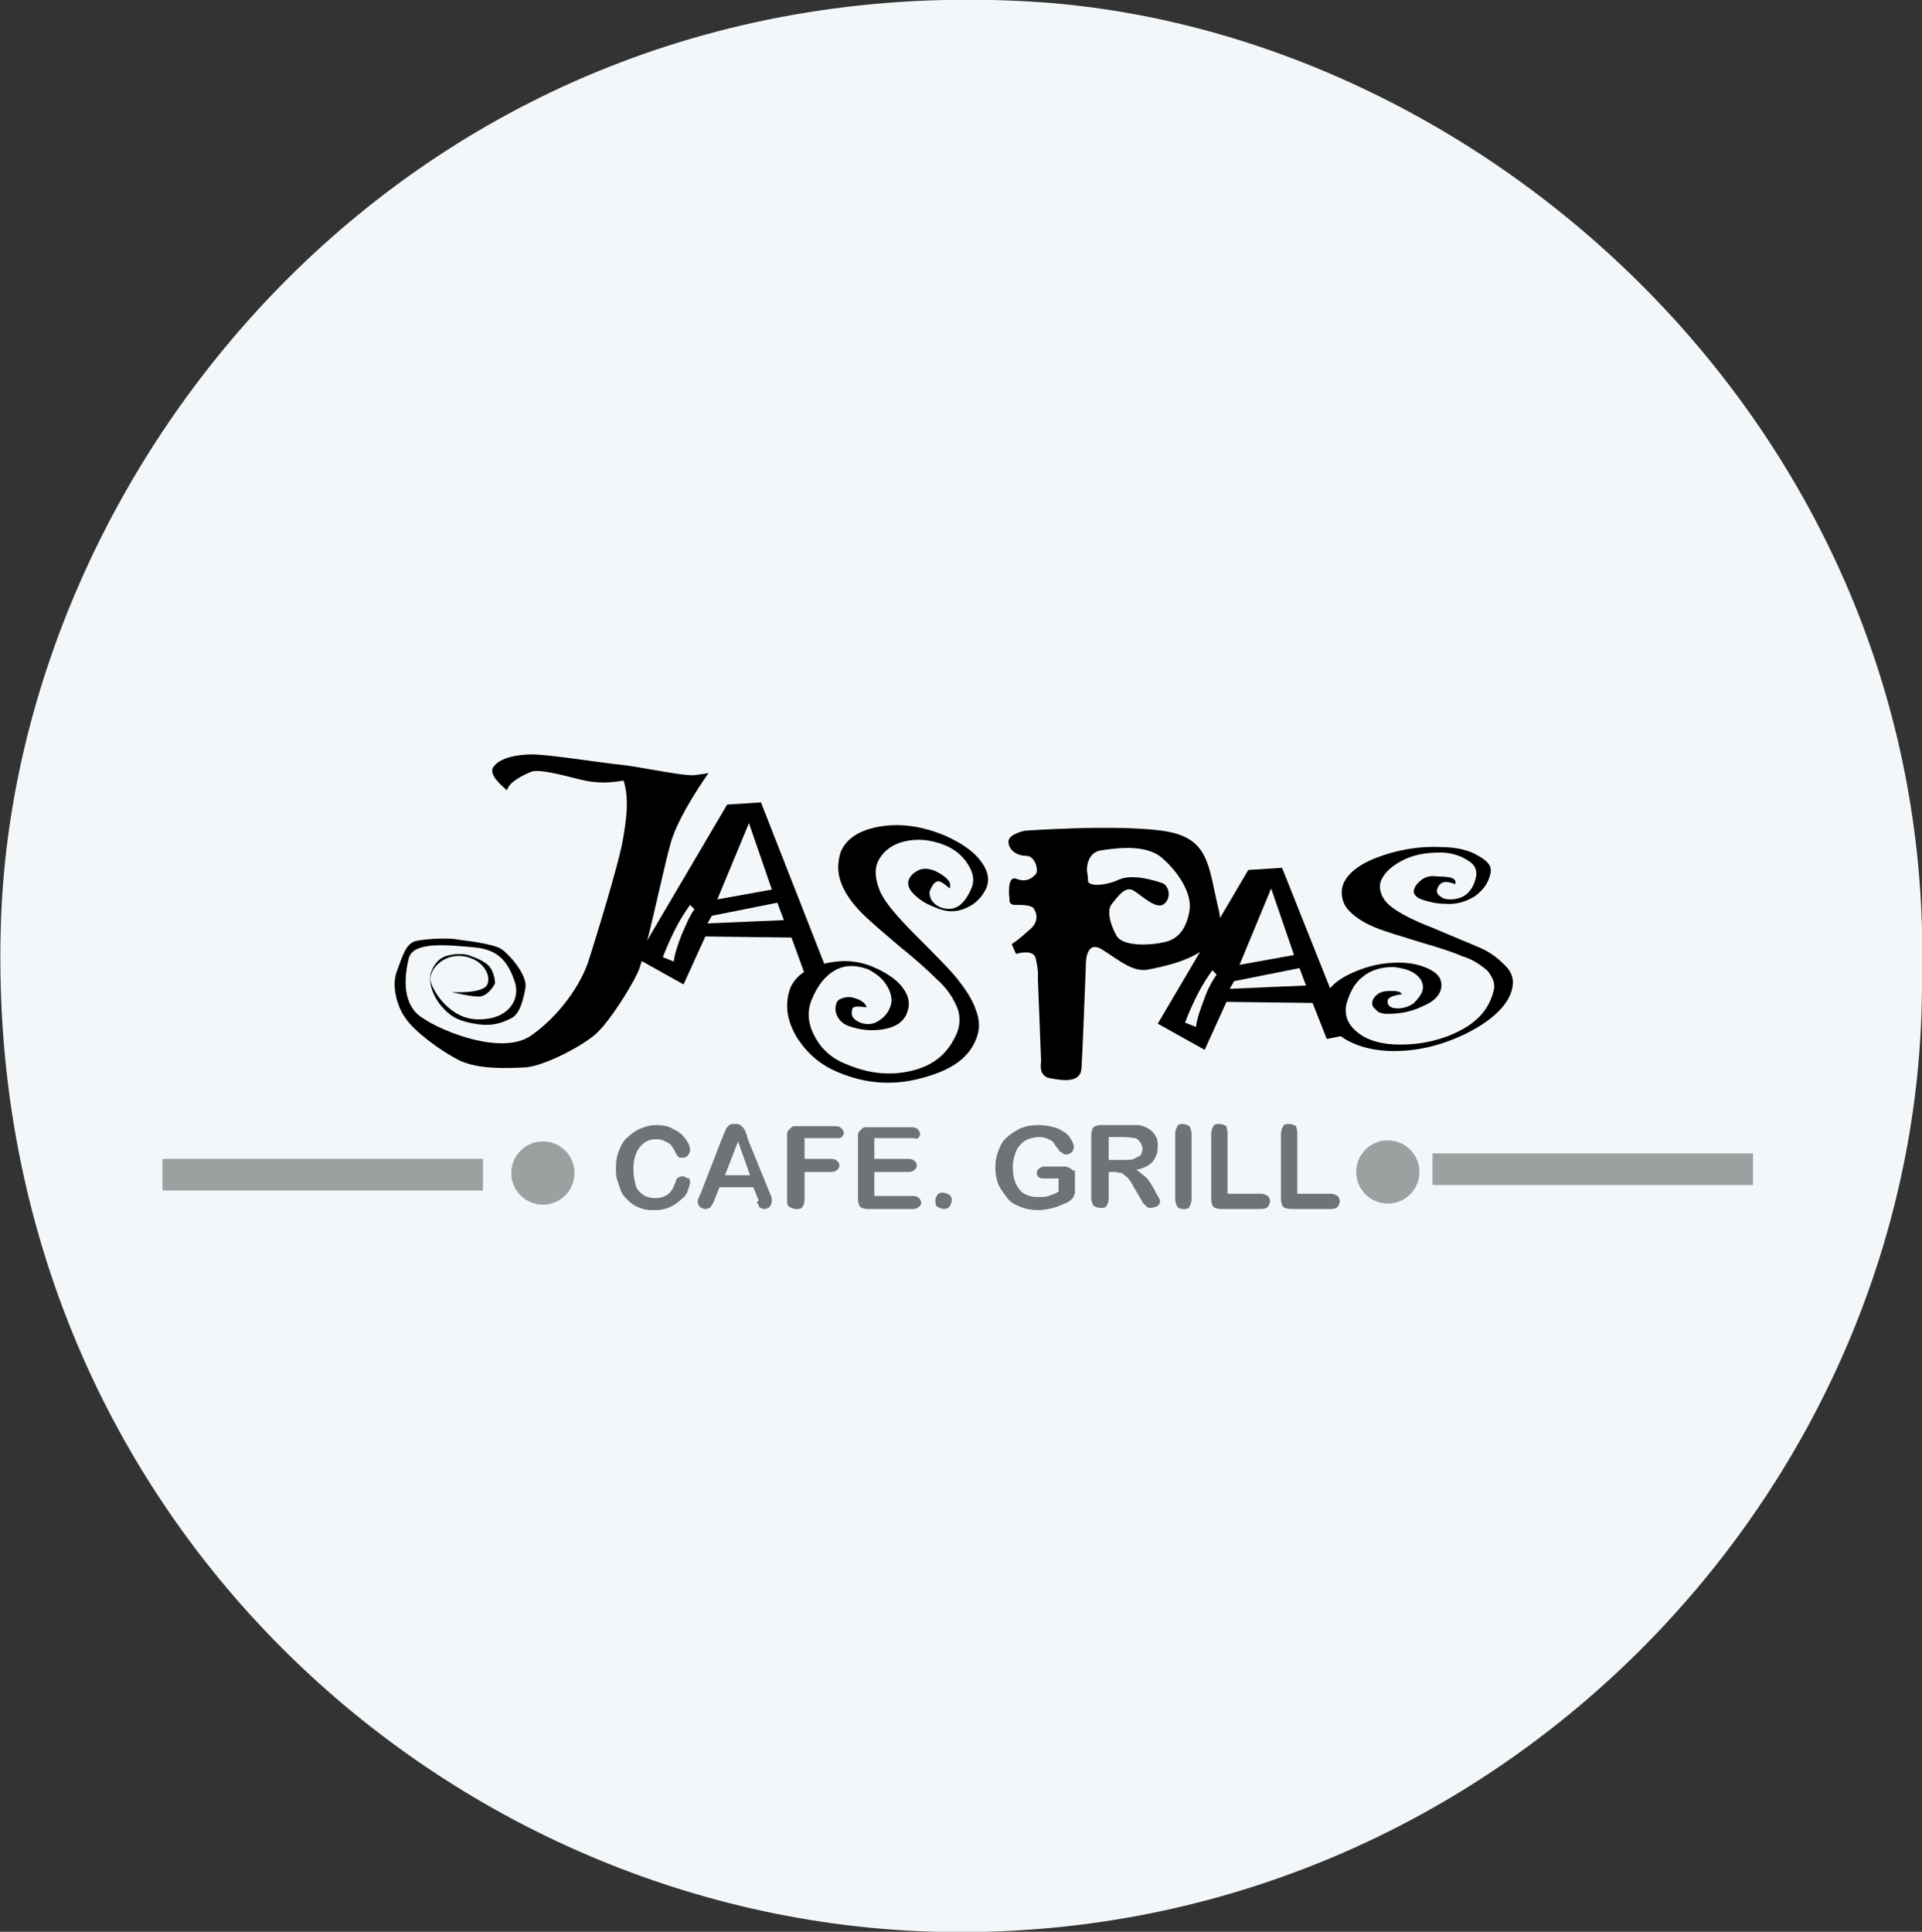 <?xml version="1.0" encoding="utf-8"?>
<!-- Generator: Adobe Illustrator 24.1.2, SVG Export Plug-In . SVG Version: 6.00 Build 0)  -->
<svg version="1.1" id="Слой_1" xmlns="http://www.w3.org/2000/svg" xmlns:xlink="http://www.w3.org/1999/xlink" x="0px" y="0px"
	 viewBox="0 0 176.3 177.2" style="enable-background:new 0 0 176.3 177.2;" xml:space="preserve">
<rect x="0" y="0" width="176.3" height="177.2" fill="#333333" stroke="none"/>
<style type="text/css">
	.st0{fill:#F3F7F9;}
	.st1{fill:#707375;}
	.st2{fill:#9DA0A1;}
</style>
<path class="st0" d="M176.3,89.8c0.2,47.1-39.7,88.6-90.3,87.4c-45.9-1.1-87.9-39.4-85.9-93C1.7,41.5,39-3.6,95.4,0.2
	C136.8,3.1,177.6,40.1,176.3,89.8z"/>
<path class="st1" d="M63.3,108.4c0,0.2-0.1,0.5-0.2,0.8s-0.3,0.6-0.6,0.8c-0.3,0.3-0.6,0.5-1,0.7s-0.9,0.3-1.4,0.3
	c-0.4,0-0.8,0-1.1-0.1s-0.6-0.2-0.9-0.4s-0.5-0.4-0.7-0.6s-0.4-0.5-0.5-0.8s-0.2-0.6-0.3-0.9s-0.1-0.7-0.1-1.1
	c0-0.6,0.1-1.2,0.3-1.6c0.2-0.5,0.4-0.9,0.8-1.2c0.3-0.3,0.7-0.6,1.2-0.8s0.9-0.3,1.4-0.3c0.6,0,1.2,0.1,1.6,0.4
	c0.5,0.2,0.8,0.5,1.1,0.9s0.4,0.7,0.4,1c0,0.2-0.1,0.3-0.2,0.5c-0.1,0.1-0.3,0.2-0.5,0.2s-0.3,0-0.4-0.1c-0.1-0.1-0.2-0.3-0.3-0.5
	c-0.2-0.4-0.4-0.7-0.7-0.8c-0.3-0.2-0.6-0.3-1-0.3c-0.6,0-1.1,0.2-1.5,0.7s-0.6,1.2-0.6,2c0,0.6,0.1,1.1,0.2,1.5s0.4,0.7,0.7,0.9
	c0.3,0.2,0.7,0.3,1.1,0.3c0.4,0,0.8-0.1,1.1-0.3s0.5-0.5,0.7-1c0.1-0.2,0.1-0.4,0.2-0.5s0.3-0.2,0.5-0.2s0.3,0.1,0.5,0.2
	C63.2,108,63.3,108.2,63.3,108.4z"/>
<path class="st1" d="M69.5,109.9l-0.4-1H66l-0.4,1c-0.1,0.4-0.3,0.6-0.4,0.8c-0.1,0.1-0.3,0.2-0.5,0.2s-0.4-0.1-0.5-0.2
	s-0.2-0.3-0.2-0.5c0-0.1,0-0.2,0.1-0.3c0-0.1,0.1-0.3,0.2-0.5l1.9-4.9c0.1-0.1,0.1-0.3,0.2-0.5s0.2-0.4,0.2-0.5
	c0.1-0.1,0.2-0.2,0.3-0.3s0.3-0.1,0.5-0.1s0.4,0,0.5,0.1s0.3,0.2,0.3,0.3c0.1,0.1,0.2,0.3,0.2,0.4c0.1,0.1,0.1,0.3,0.2,0.6l2,4.9
	c0.2,0.4,0.2,0.6,0.2,0.8c0,0.2-0.1,0.3-0.2,0.5c-0.1,0.1-0.3,0.2-0.5,0.2c-0.1,0-0.2,0-0.3-0.1c-0.1,0-0.2-0.1-0.2-0.2
	s-0.1-0.2-0.2-0.3C69.6,110.2,69.6,110,69.5,109.9z M66.5,107.8h2.3l-1.1-3.1L66.5,107.8z"/>
<path class="st1" d="M76.8,104.4h-3v1.9h2.5c0.2,0,0.4,0.1,0.5,0.2s0.2,0.2,0.2,0.4s-0.1,0.3-0.2,0.4s-0.3,0.2-0.5,0.2h-2.5v2.5
	c0,0.3-0.1,0.6-0.2,0.7c-0.1,0.2-0.3,0.2-0.6,0.2c-0.2,0-0.4-0.1-0.6-0.2s-0.2-0.4-0.2-0.7v-5.8c0-0.2,0-0.4,0.1-0.5
	s0.2-0.2,0.3-0.3s0.3-0.1,0.5-0.1h3.6c0.2,0,0.4,0.1,0.5,0.2s0.2,0.3,0.2,0.4c0,0.2-0.1,0.3-0.2,0.4
	C77.3,104.3,77.1,104.4,76.8,104.4z"/>
<path class="st1" d="M83.7,104.4h-3.5v1.9h3.2c0.2,0,0.4,0.1,0.5,0.2s0.2,0.2,0.2,0.4c0,0.2-0.1,0.3-0.2,0.4s-0.3,0.2-0.5,0.2h-3.2
	v2.2h3.6c0.2,0,0.4,0.1,0.5,0.2s0.2,0.3,0.2,0.4c0,0.2-0.1,0.3-0.2,0.4s-0.3,0.2-0.5,0.2h-4.2c-0.3,0-0.6-0.1-0.7-0.2
	s-0.2-0.4-0.2-0.7v-5.7c0-0.2,0-0.4,0.1-0.5s0.2-0.2,0.3-0.3s0.3-0.1,0.5-0.1h4.1c0.2,0,0.4,0.1,0.5,0.2s0.2,0.3,0.2,0.4
	c0,0.2-0.1,0.3-0.2,0.4S83.9,104.4,83.7,104.4z"/>
<path class="st1" d="M86.6,110.9c-0.2,0-0.4-0.1-0.6-0.2s-0.2-0.3-0.2-0.6c0-0.2,0.1-0.4,0.2-0.5c0.1-0.2,0.3-0.2,0.5-0.2
	s0.4,0.1,0.6,0.2c0.2,0.2,0.2,0.3,0.2,0.5s-0.1,0.4-0.2,0.6C87,110.8,86.8,110.9,86.6,110.9z"/>
<path class="st1" d="M98.6,107.7v1.5c0,0.2,0,0.3-0.1,0.5c0,0.1-0.1,0.2-0.2,0.3s-0.2,0.2-0.4,0.3c-0.5,0.2-0.9,0.4-1.3,0.5
	s-0.9,0.2-1.4,0.2c-0.6,0-1.1-0.1-1.6-0.3c-0.5-0.2-0.9-0.4-1.2-0.8s-0.6-0.8-0.8-1.2c-0.2-0.5-0.3-1-0.3-1.6s0.1-1.1,0.3-1.6
	c0.2-0.5,0.4-0.9,0.8-1.2c0.3-0.3,0.8-0.6,1.2-0.8c0.5-0.2,1-0.3,1.7-0.3c0.5,0,1,0.1,1.4,0.2s0.7,0.3,1,0.5s0.4,0.4,0.6,0.7
	c0.1,0.2,0.2,0.4,0.2,0.6s-0.1,0.4-0.2,0.5s-0.3,0.2-0.5,0.2c-0.1,0-0.2,0-0.3-0.1s-0.2-0.1-0.3-0.2c-0.2-0.3-0.4-0.5-0.5-0.7
	s-0.3-0.3-0.5-0.4s-0.5-0.2-0.9-0.2s-0.7,0.1-1,0.2s-0.5,0.3-0.7,0.5s-0.4,0.5-0.5,0.9c-0.1,0.3-0.2,0.7-0.2,1.1
	c0,0.9,0.2,1.6,0.6,2.1s1,0.7,1.7,0.7c0.4,0,0.7,0,1-0.1s0.6-0.2,0.9-0.4v-1.2h-1.2c-0.3,0-0.5,0-0.6-0.1s-0.2-0.2-0.2-0.4
	c0-0.2,0.1-0.3,0.2-0.4s0.3-0.2,0.5-0.2h1.7c0.2,0,0.4,0,0.5,0.1c0.1,0,0.3,0.1,0.4,0.3C98.6,107.2,98.6,107.4,98.6,107.7z"/>
<path class="st1" d="M102.2,107.5h-0.5v2.4c0,0.3-0.1,0.6-0.2,0.7c-0.1,0.2-0.3,0.2-0.6,0.2c-0.2,0-0.4-0.1-0.6-0.2
	c-0.1-0.2-0.2-0.4-0.2-0.7v-5.8c0-0.3,0.1-0.6,0.2-0.7s0.4-0.2,0.7-0.2h2.5c0.3,0,0.6,0,0.9,0c0.2,0,0.5,0.1,0.7,0.2
	s0.4,0.2,0.6,0.4c0.2,0.2,0.3,0.4,0.4,0.6s0.1,0.5,0.1,0.8c0,0.6-0.2,1-0.5,1.4c-0.3,0.3-0.8,0.6-1.5,0.7c0.3,0.1,0.5,0.4,0.8,0.6
	s0.5,0.6,0.7,0.9s0.3,0.6,0.5,0.9s0.2,0.4,0.2,0.5s0,0.2-0.1,0.3c-0.1,0.1-0.2,0.2-0.3,0.2s-0.2,0.1-0.4,0.1c-0.2,0-0.3,0-0.4-0.1
	s-0.2-0.2-0.3-0.3c-0.1-0.1-0.2-0.3-0.3-0.5l-0.6-1c-0.2-0.4-0.4-0.7-0.6-0.9c-0.2-0.2-0.4-0.3-0.5-0.4
	C102.7,107.6,102.4,107.5,102.2,107.5z M103.1,104.3h-1.4v2.1h1.4c0.4,0,0.7,0,0.9-0.1s0.4-0.2,0.6-0.3c0.1-0.2,0.2-0.4,0.2-0.6
	s-0.1-0.4-0.2-0.6s-0.3-0.3-0.4-0.4C103.9,104.4,103.6,104.3,103.1,104.3z"/>
<path class="st1" d="M107.8,110v-6c0-0.3,0.1-0.5,0.2-0.7s0.3-0.2,0.5-0.2s0.4,0.1,0.6,0.2c0.1,0.2,0.2,0.4,0.2,0.7v6
	c0,0.3-0.1,0.5-0.2,0.7s-0.3,0.2-0.6,0.2c-0.2,0-0.4-0.1-0.5-0.2C107.9,110.5,107.8,110.3,107.8,110z"/>
<path class="st1" d="M112.6,104v5.5h3.1c0.2,0,0.4,0.1,0.6,0.2c0.1,0.1,0.2,0.3,0.2,0.5s-0.1,0.3-0.2,0.5c-0.1,0.1-0.3,0.2-0.6,0.2
	H112c-0.3,0-0.6-0.1-0.7-0.2s-0.2-0.4-0.2-0.7v-6c0-0.3,0.1-0.5,0.2-0.7s0.3-0.2,0.6-0.2c0.2,0,0.4,0.1,0.6,0.2
	C112.5,103.4,112.6,103.7,112.6,104z"/>
<path class="st1" d="M119,104v5.5h3.1c0.2,0,0.4,0.1,0.6,0.2c0.1,0.1,0.2,0.3,0.2,0.5s-0.1,0.3-0.2,0.5c-0.1,0.1-0.3,0.2-0.6,0.2
	h-3.7c-0.3,0-0.6-0.1-0.7-0.2s-0.2-0.4-0.2-0.7v-6c0-0.3,0.1-0.5,0.2-0.7s0.3-0.2,0.6-0.2c0.2,0,0.4,0.1,0.6,0.2
	C118.9,103.4,119,103.7,119,104z"/>
<path d="M41.4,91c0,0,2.9,0.2,3.3-0.7c0.4-0.9-0.5-2.4-2.3-2.6s-3.1,1.3-2.9,2.3c0.2,0.9,1.8,3.6,4.5,3.5c2.6,0,3.8-1.8,3.2-3.5
	s-1.4-2.9-3.7-3.1c-2.3-0.2-5.6-0.6-6,1c-0.4,1.6-0.7,4.3,1.3,5.5c1.9,1.3,7.3,3.4,9.9,1.6c2.6-1.8,4.6-4.7,5.3-6.9
	c0.7-2.2,2.7-8.7,3.1-10.9c0.4-2.2,0.6-4,0.1-5.6c-1.2,0.2-2.4,0.3-4-0.1c-1.6-0.4-3.8-1-4.5-0.7s-2,0.9-2.2,1.7
	c-0.9-0.8-1.7-1.6-1.2-2.2c0.5-0.7,1.9-1.1,3.5-1.1s6.5,0.8,8.6,1c2.1,0.3,5.4,1,6.3,0.9c0.9-0.1,1.3-0.2,1.3-0.2s-2.8,3.9-3.5,6.5
	c-0.7,2.5-2.3,10.3-3,11.8c-0.7,1.5-2.6,4.5-3.8,5.6c-1.2,1.1-4.6,2.9-6.4,3.1c-1.8,0.1-4.3,0.2-6.1-0.6c-1.8-0.9-4.2-2.7-5-3.9
	c-0.8-1.1-1.3-3-0.8-4.3s0.8-2.6,1.8-2.8c1-0.2,3-0.3,3.9-0.1c0.9,0.1,3.1,0.4,3.8,0.8c0.7,0.4,2.5,2.4,2.3,3.6
	c-0.2,1.1-0.5,2.4-1.3,2.8c-0.8,0.4-1.7,0.8-3.4,0.5c-1.7-0.3-2.3-0.8-3-1.6c-0.7-0.8-1.2-2-1-3c0.3-0.9,0.8-1.4,1.4-1.6
	s1.7-0.3,2.3,0c0.6,0.2,1.5,0.6,1.8,1.1c0.3,0.5,0.4,1,0.4,1.4c-0.1,0.3-0.7,1.1-1.3,1.2S41.4,91,41.4,91z"/>
<g>
	<path d="M75.8,88.9l-2,0.4L72.6,86l-7.9-0.1l-2,4.4l-4.3-2.4l8.3-14.1l3.1-0.2L75.8,88.9z M63.7,83.4L63.3,83
		c-0.5,0.7-1,1.5-1.4,2.3s-0.8,1.7-1.1,2.5l1,0.4c0.1-0.8,0.4-1.6,0.7-2.4C62.9,84.9,63.2,84.1,63.7,83.4z M71.9,84.4l-0.6-1.6
		l-6,1.2l-0.4,0.7L71.9,84.4z M70.8,81.6l-2.1-6.1l-2.9,7L70.8,81.6z"/>
</g>
<g>
	<path d="M123.7,94.9l-2,0.4l-1.3-3.3l-7.9-0.1l-2,4.4l-4.3-2.4l8.3-14.1l3.1-0.2L123.7,94.9z M111.6,89.4l-0.4-0.4
		c-0.5,0.7-1,1.5-1.4,2.3s-0.8,1.7-1.1,2.5l1,0.4c0.1-0.8,0.4-1.6,0.7-2.4C110.7,90.9,111.1,90.1,111.6,89.4z M119.8,90.4l-0.6-1.6
		l-6,1.2l-0.4,0.7L119.8,90.4z M118.7,87.6l-2.1-6.1l-2.9,7L118.7,87.6z"/>
</g>
<g>
	<path d="M87.1,81.5c-0.3-0.3-0.6-0.5-0.8-0.6c-0.4-0.2-0.7,0.1-1,0.8c-0.1,0.2,0,0.5,0.1,0.8c0.2,0.3,0.4,0.5,0.8,0.7
		c1.3,0.5,2.2-0.1,2.9-1.7c0.3-0.7,0.2-1.4-0.3-2.2c-0.5-0.8-1.2-1.4-2.2-1.8c-1.3-0.5-2.5-0.6-3.7-0.3s-2,1-2.4,1.9
		c-0.3,0.7-0.2,1.6,0.2,2.6c0.4,1,1.6,2.4,3.4,4.2c1.8,1.8,3.1,3.1,3.8,4c0.7,0.9,1.3,1.8,1.6,2.7c0.4,1,0.4,1.9,0,2.8
		c-0.7,1.7-2.3,2.8-5,3.5c-2.6,0.7-5.1,0.5-7.5-0.5c-1.8-0.7-3.1-1.9-4-3.4c-0.9-1.6-1-3-0.5-4.4c0.5-1.1,1.5-1.8,3.1-2.2
		c1.6-0.4,3.1-0.3,4.5,0.3c1.2,0.5,2.2,1.2,2.7,1.9c0.6,0.8,0.7,1.5,0.4,2.3c-0.3,0.8-1,1.3-2.1,1.5c-1.1,0.2-2.2,0.1-3.3-0.3
		c-0.5-0.2-0.8-0.5-1-0.9c-0.2-0.4-0.2-0.7-0.1-1.1s0.4-0.5,0.8-0.6c0.4-0.1,0.8,0,1.3,0.2c0.4,0.2,0.6,0.4,0.7,0.7
		c-0.8-0.1-1.2-0.1-1.3,0.1c-0.2,0.6,0,1,0.7,1.3c0.5,0.2,1.1,0.2,1.6-0.1c0.5-0.3,0.9-0.7,1.1-1.2c0.3-0.6,0.2-1.3-0.2-2
		c-0.4-0.7-1-1.2-1.8-1.6c-1.1-0.4-2.1-0.4-3,0.1c-0.9,0.5-1.6,1.4-2.1,2.6c-0.5,1.1-0.4,2.3,0.2,3.4c0.6,1.2,1.6,2.1,2.9,2.6
		c2.1,0.9,4.1,1.1,6.1,0.6c2-0.5,3.3-1.6,4.1-3.5c0.3-0.8,0.3-1.7-0.1-2.5c-0.4-0.9-1-1.7-1.8-2.4c-0.8-0.8-1.9-1.8-3.4-3
		c-1.4-1.2-2.6-2.2-3.4-3c-0.8-0.8-1.5-1.7-1.9-2.7c-0.4-1-0.4-1.9-0.1-2.9c0.5-1.3,1.8-2.1,3.7-2.4c1.9-0.3,3.9,0,6,0.9
		c1.3,0.6,2.4,1.3,3.1,2.2c0.7,0.9,0.9,1.7,0.6,2.5c-0.4,0.9-1,1.5-1.9,1.9c-0.9,0.4-1.8,0.4-2.9-0.1c-0.8-0.3-1.4-0.7-1.9-1.2
		c-0.5-0.5-0.6-1-0.4-1.4c0.2-0.4,0.5-0.6,0.9-0.8c0.5-0.2,1-0.1,1.5,0.1C87,80.5,87.3,81,87.1,81.5z"/>
</g>
<g>
	<path d="M133.5,81.1c-0.3-0.1-0.6-0.2-0.9-0.2c-0.4,0-0.7,0.3-0.8,0.8c0,0.2,0.1,0.4,0.3,0.5c0.2,0.2,0.5,0.3,0.9,0.3
		c1.3,0,2.1-0.7,2.4-2.1c0.1-0.6-0.1-1.1-0.8-1.5c-0.6-0.4-1.5-0.7-2.5-0.7c-1.3,0-2.5,0.2-3.6,0.8c-1.1,0.6-1.7,1.3-1.9,2
		c-0.1,0.6,0.1,1.3,0.7,1.9c0.6,0.6,2,1.4,4.1,2.2c2.1,0.9,3.6,1.5,4.5,1.9c0.9,0.4,1.6,1,2.2,1.6c0.6,0.6,0.8,1.3,0.6,2.1
		c-0.3,1.4-1.7,2.8-4,4c-2.4,1.2-4.8,1.8-7.4,1.7c-1.8-0.1-3.4-0.6-4.5-1.5c-1.2-0.9-1.6-2-1.4-3.1c0.2-0.9,1-1.8,2.5-2.5
		c1.5-0.7,2.9-1,4.4-1c1.3,0,2.3,0.3,3,0.7c0.7,0.4,1,0.9,0.9,1.6c-0.1,0.7-0.7,1.3-1.7,1.7c-1,0.5-2.1,0.7-3.2,0.7
		c-0.5,0-0.9-0.1-1.1-0.4c-0.3-0.2-0.4-0.5-0.3-0.8s0.3-0.5,0.6-0.7c0.4-0.2,0.8-0.2,1.3-0.2c0.4,0,0.7,0.1,0.8,0.3
		c-0.8,0.1-1.2,0.3-1.3,0.5c-0.1,0.5,0.2,0.8,0.9,0.8c0.6,0,1.1-0.2,1.5-0.5c0.4-0.4,0.7-0.8,0.8-1.2c0.1-0.5-0.1-1-0.6-1.4
		c-0.5-0.4-1.2-0.6-2.1-0.7c-1.1,0-2.1,0.3-2.8,0.9c-0.8,0.6-1.2,1.5-1.5,2.5c-0.2,1,0.1,1.8,0.9,2.5c0.8,0.7,1.9,1.1,3.4,1.2
		c2.2,0.1,4.2-0.3,6-1.2c1.8-0.9,2.8-2.1,3.2-3.7c0.2-0.7-0.1-1.3-0.6-1.9c-0.6-0.5-1.3-1-2.3-1.3c-0.9-0.4-2.2-0.8-3.9-1.3
		c-1.6-0.5-3-0.9-4-1.3c-1-0.4-1.8-0.9-2.4-1.5c-0.6-0.6-0.8-1.3-0.7-2.1c0.2-1.1,1.3-2.1,3.1-2.8c1.8-0.7,3.8-1.1,6-1
		c1.4,0,2.6,0.3,3.4,0.8c0.9,0.5,1.3,1,1.1,1.7c-0.2,0.8-0.6,1.4-1.4,2c-0.8,0.5-1.7,0.8-2.8,0.7c-0.8,0-1.5-0.2-2.1-0.4
		c-0.6-0.2-0.8-0.6-0.7-0.9c0.1-0.3,0.3-0.6,0.7-0.9c0.4-0.3,0.9-0.4,1.5-0.3C133.2,80.4,133.6,80.6,133.5,81.1z"/>
</g>
<path d="M95.2,89.7l0.3,7.7c0,0-0.3,1.3,0.8,1.5s2.8,0.5,2.9-0.9c0.1-1.4,0.4-9.4,0.4-9.4s-0.1-2.5,1.5-1.5c1.6,1,2.9,2.2,4.4,1.8
	c1.4-0.3,7.3-1.3,6.3-5.4s-0.8-6.7-5.2-7.3c-4.4-0.6-12.6,0-12.6,0s-1.5,0.3-1.5,1c0,0.7,0.7,1.3,1.6,1.3c0.9,0,1.2,1.4,0.9,1.7
	c-0.3,0.3-0.8,0.8-1.8,0.4c-0.9-0.3-0.6,1.9-0.6,1.9s-0.1,0.5,0.5,0.5s1.4,0,1.7,0.3c0.2,0.3,0.7,1.2-0.5,2.1
	c-1.1,1-1.5,1.2-1.5,1.2l0.4,0.9c0,0,1.6-0.5,1.8,0.4C95.3,89.2,95.2,89.7,95.2,89.7z"/>
<path class="st0" d="M99.7,79.9c0,0-0.1-1.7,1.3-1.9c1.4-0.2,4.1-0.6,5.6,0.7c1.5,1.3,2.8,3.3,2.5,4.9c-0.3,1.6-1,2.5-2.2,2.8
	s-3.9,0.5-4.5-0.6s-0.9-2.3-0.4-2.9s1.2-1.7,2-1.2s2.1,1.8,2.8,1.2c0.7-0.6,0.4-1.7-0.2-1.9c-0.6-0.2-2.7-0.9-4-0.3
	s-2.8,0.6-2.8,0.1S99.7,79.9,99.7,79.9z"/>
<rect x="131.4" y="105.8" class="st2" width="29.4" height="2.9"/>
<rect x="14.9" y="106.3" class="st2" width="29.4" height="2.9"/>
<circle class="st2" cx="49.8" cy="107.6" r="2.9"/>
<circle class="st2" cx="127.3" cy="107.5" r="2.9"/>
</svg>
